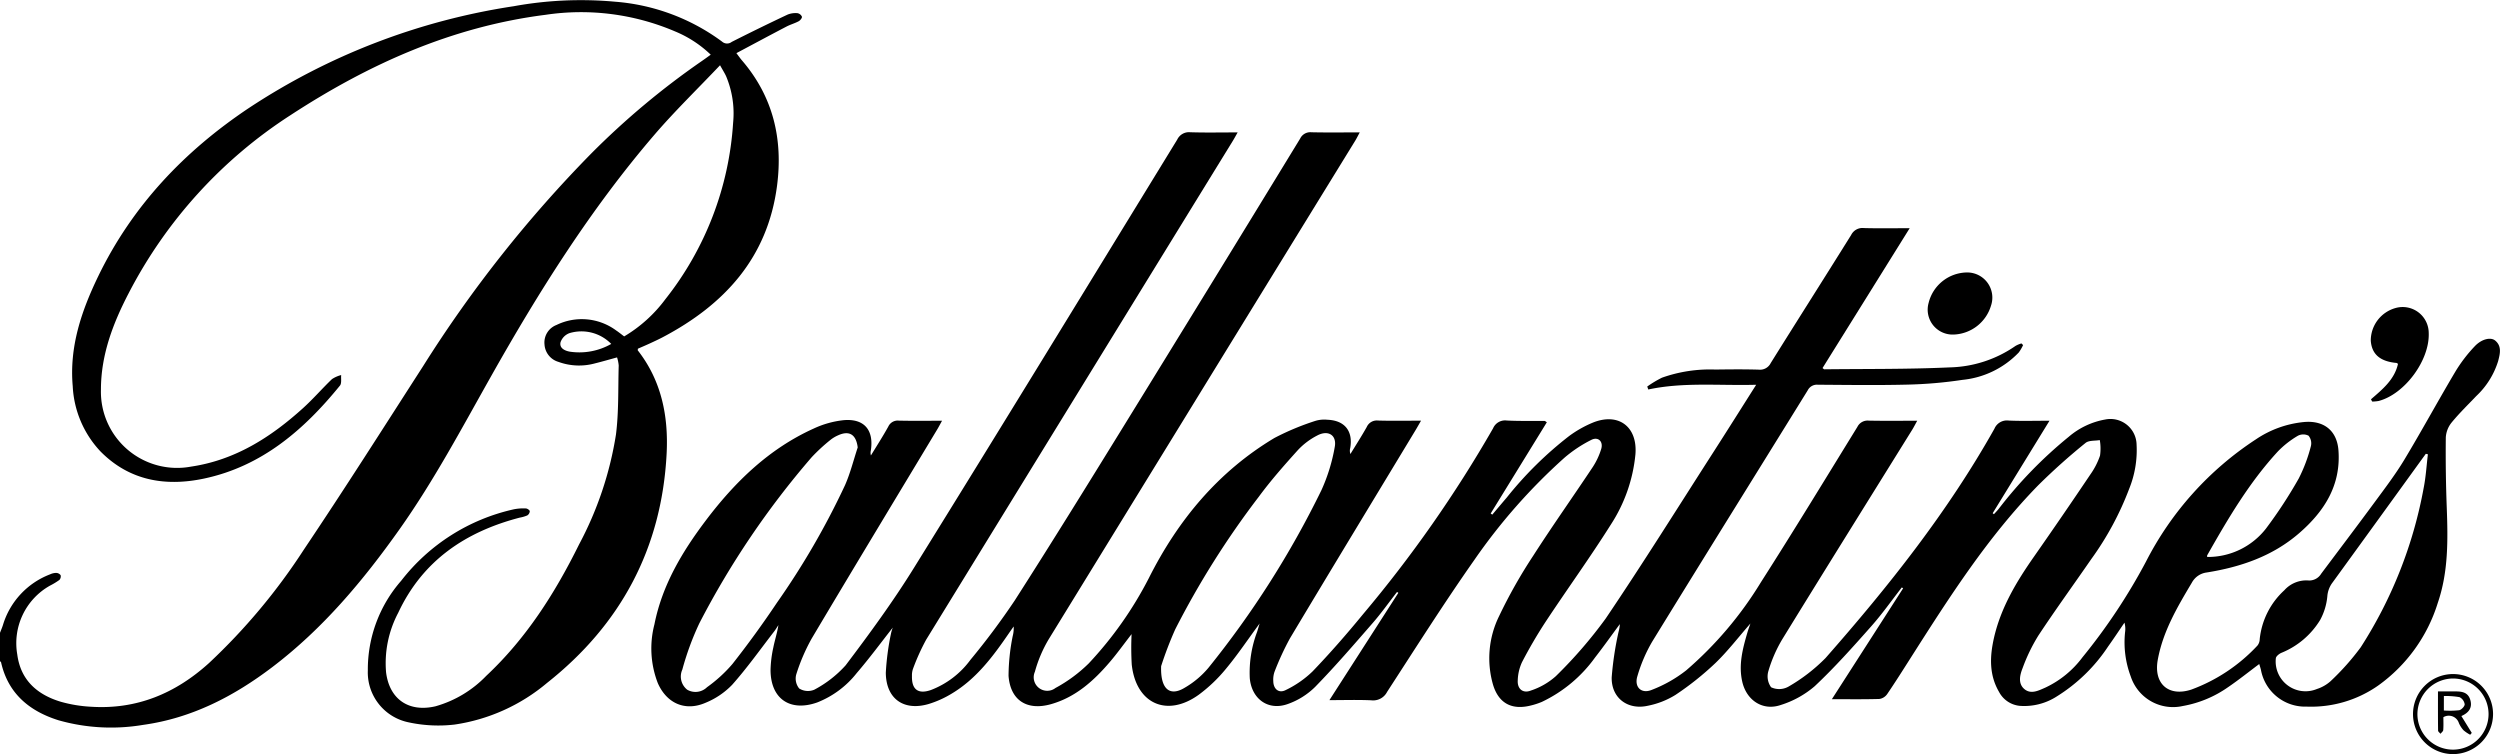 <svg id="Ballantines_logo" data-name="Ballantines logo" xmlns="http://www.w3.org/2000/svg" xmlns:xlink="http://www.w3.org/1999/xlink" width="342.709" height="103.373" viewBox="0 0 342.709 103.373">
  <defs>
    <clipPath id="clip-path">
      <rect id="Rectangle_106" data-name="Rectangle 106" width="342.709" height="103.373"/>
    </clipPath>
  </defs>
  <g id="Group_150" data-name="Group 150" clip-path="url(#clip-path)">
    <path id="Path_251" data-name="Path 251" d="M0,86.747c.137-.358.293-.711.407-1.076a10.748,10.748,0,0,1,6.475-6.945,2,2,0,0,1,.829-.189.781.781,0,0,1,.6.314.711.711,0,0,1-.175.654,9.576,9.576,0,0,1-1.286.777,9.047,9.047,0,0,0-4.481,9.446c.463,3.527,2.76,5.519,6,6.482a18.624,18.624,0,0,0,4.035.668c6.293.423,11.629-1.8,16.247-5.984a83.444,83.444,0,0,0,13.009-15.56c5.563-8.28,10.91-16.705,16.311-25.093a173.061,173.061,0,0,1,23.082-29.2A107.736,107.736,0,0,1,96.215,8.364c.383-.263.757-.539,1.215-.866a15.663,15.663,0,0,0-4.891-3.192A32.824,32.824,0,0,0,74.763,2.033C61.954,3.659,50.517,8.806,39.815,15.793A64.041,64.041,0,0,0,17.662,40.15C15.5,44.3,13.838,48.628,13.838,53.4A10.44,10.44,0,0,0,26.172,63.968c6.059-.895,10.948-4.023,15.37-8.021,1.387-1.255,2.616-2.683,3.969-3.979a4.092,4.092,0,0,1,1.26-.554c-.047.489.089,1.127-.169,1.444C41.658,58.939,35.888,63.92,27.99,65.6c-5.258,1.119-10.216.327-14.2-3.7a14.018,14.018,0,0,1-3.82-8.958c-.478-5.4,1.193-10.313,3.492-15.066C18.141,28.208,25.277,20.708,34.128,14.8A90.34,90.34,0,0,1,70.423.853,51.388,51.388,0,0,1,84.3.233,28.345,28.345,0,0,1,98.979,5.7a1.028,1.028,0,0,0,1.327.044q3.8-1.923,7.65-3.739a2.932,2.932,0,0,1,1.358-.2.83.83,0,0,1,.617.486c.039.17-.233.509-.447.623-.537.287-1.139.451-1.679.733-2.256,1.179-4.5,2.384-6.857,3.639.353.465.529.724.732.96,4.306,4.989,5.677,10.826,4.837,17.234-1.293,9.855-7.2,16.282-15.663,20.745-.573.3-1.163.572-1.751.844-.553.256-1.114.493-1.655.731-.008.111-.043.2-.014.237,3.262,4.176,4.212,9.049,3.949,14.155-.669,12.948-6.258,23.414-16.4,31.432A25.383,25.383,0,0,1,62.33,99.324a19.21,19.21,0,0,1-6.3-.3,6.99,6.99,0,0,1-5.606-7.135A18.447,18.447,0,0,1,55,79.608a26.928,26.928,0,0,1,15.481-9.8,6.707,6.707,0,0,1,1.607-.109c.194.007.515.223.535.376a.734.734,0,0,1-.345.583,4.7,4.7,0,0,1-1.03.3c-7.445,1.941-13.321,5.9-16.665,13.056a14.784,14.784,0,0,0-1.659,8.147c.455,3.693,3.115,5.519,6.777,4.659a15.483,15.483,0,0,0,6.961-4.178c5.471-5.121,9.421-11.338,12.715-18A47.7,47.7,0,0,0,84.438,59.57c.395-3.123.284-6.311.377-9.471a5.1,5.1,0,0,0-.227-1.105c-1.061.289-2.049.577-3.046.824a8.243,8.243,0,0,1-4.992-.211,2.657,2.657,0,0,1-1.907-2.38,2.574,2.574,0,0,1,1.637-2.675,7.934,7.934,0,0,1,8.191.752c.359.238.692.514,1.092.813A19.271,19.271,0,0,0,91.2,41.032,43.359,43.359,0,0,0,100.5,16.809a13.156,13.156,0,0,0-.957-6.346c-.186-.414-.438-.8-.837-1.518-3.119,3.288-6.226,6.3-9.031,9.57C80.958,28.676,73.866,39.959,67.314,51.588c-4,7.091-7.814,14.282-12.527,20.941-5,7.062-10.518,13.648-17.454,18.917-5.293,4.02-11.064,7.01-17.743,7.928a26.347,26.347,0,0,1-11.559-.634C4.063,97.5,1.108,95.09.146,90.789c-.013-.057-.1-.1-.146-.148Zm83.791-39.6a5.7,5.7,0,0,0-5.729-1.478,2.027,2.027,0,0,0-1.223,1.255c-.182.822.623,1.173,1.295,1.287a8.819,8.819,0,0,0,5.658-1.065" transform="translate(0 0)"/>
    <path id="Path_252" data-name="Path 252" d="M327.837,81.4l-7.695,12.5.221.156c.66-.779,1.316-1.562,1.981-2.337a50.382,50.382,0,0,1,8.52-8.413,15.375,15.375,0,0,1,3.372-1.9c3.506-1.359,6.071.66,5.746,4.418a21.384,21.384,0,0,1-3.37,9.6c-2.84,4.505-5.969,8.829-8.908,13.273a63.86,63.86,0,0,0-3.266,5.583,6.363,6.363,0,0,0-.584,2.493c-.076,1.177.712,1.833,1.806,1.395a9.685,9.685,0,0,0,3.415-1.968,62.141,62.141,0,0,0,6.839-7.907c5.08-7.519,9.889-15.22,14.795-22.857,1.905-2.965,3.78-5.951,5.831-9.183-5.078.141-9.948-.388-14.793.649l-.141-.407a15.033,15.033,0,0,1,2.018-1.213,19.658,19.658,0,0,1,7.325-1.114c1.982-.029,3.967-.046,5.948.013a1.629,1.629,0,0,0,1.633-.9c3.661-5.867,7.375-11.7,11.033-17.57a1.727,1.727,0,0,1,1.731-.939c2.012.057,4.026.018,6.287.018L365.632,73.966c.144.1.2.169.249.168,5.728-.066,11.462,0,17.181-.263a16.458,16.458,0,0,0,9.025-2.943,3.78,3.78,0,0,1,.816-.342l.224.227a5.816,5.816,0,0,1-.588,1.009,12.342,12.342,0,0,1-7.707,3.757,59.636,59.636,0,0,1-7.629.655c-4.071.1-8.147.042-12.221.013a1.405,1.405,0,0,0-1.378.768C356.5,88.5,349.352,99.962,342.282,111.471a20.886,20.886,0,0,0-2.027,4.73c-.461,1.484.528,2.461,1.956,1.882a18.231,18.231,0,0,0,4.738-2.683,50.717,50.717,0,0,0,10.239-12.079c4.5-7.041,8.842-14.18,13.224-21.294a1.563,1.563,0,0,1,1.553-.859c2.157.045,4.316.016,6.65.016-.282.509-.468.881-.687,1.234-5.947,9.576-11.92,19.138-17.824,28.741a18.8,18.8,0,0,0-1.885,4.32,2.543,2.543,0,0,0,.365,2.241,2.594,2.594,0,0,0,2.358-.074,23.832,23.832,0,0,0,5.1-3.926c8.627-9.805,16.74-20.009,23.157-31.446a1.859,1.859,0,0,1,1.949-1.115c1.782.082,3.57.024,5.6.024L388.96,93.858l.168.14c.211-.233.431-.458.631-.7a59.2,59.2,0,0,1,9.619-9.906,10.5,10.5,0,0,1,5.014-2.377,3.583,3.583,0,0,1,4.294,3.451,14.089,14.089,0,0,1-1.005,6.023,41.34,41.34,0,0,1-5.212,9.669c-2.415,3.5-4.914,6.94-7.255,10.486a24.119,24.119,0,0,0-2.152,4.447c-.362.914-.658,2.073.2,2.842.92.819,2,.238,2.945-.179a13.483,13.483,0,0,0,5.058-4.139,80.3,80.3,0,0,0,8.709-13.117,43.848,43.848,0,0,1,15.084-16.772,14.149,14.149,0,0,1,6.53-2.36c2.748-.266,4.574,1.149,4.773,3.9.346,4.787-1.952,8.357-5.4,11.341-3.633,3.145-7.995,4.631-12.652,5.378a2.7,2.7,0,0,0-2.044,1.392c-1.993,3.346-3.976,6.691-4.679,10.6-.581,3.241,1.454,5.076,4.582,4.07a23.444,23.444,0,0,0,9.09-6.047,1.471,1.471,0,0,0,.307-.874,10.528,10.528,0,0,1,3.371-6.7,4.049,4.049,0,0,1,3.19-1.353,1.912,1.912,0,0,0,1.872-.928c2.463-3.288,4.944-6.56,7.379-9.869,1.388-1.886,2.814-3.76,4.019-5.76,2.392-3.974,4.606-8.056,6.975-12.042a20.331,20.331,0,0,1,2.671-3.5c.951-1.011,2.2-1.28,2.8-.782.948.783.654,1.843.41,2.807a11.043,11.043,0,0,1-3,4.8c-1.14,1.2-2.34,2.357-3.385,3.637a3.571,3.571,0,0,0-.793,2.049q-.051,4.805.131,9.613c.163,4.407.23,8.791-1.226,13.043a21.842,21.842,0,0,1-8.2,11.362,16.013,16.013,0,0,1-9.781,2.87,6.161,6.161,0,0,1-6.27-5.062c-.067-.266-.155-.529-.228-.776-1.436,1.073-2.81,2.175-4.26,3.164a15.484,15.484,0,0,1-6.23,2.594,6.1,6.1,0,0,1-7.125-4.056,13.276,13.276,0,0,1-.779-6.055,3.164,3.164,0,0,0-.083-1.317c-.741,1.082-1.461,2.178-2.225,3.243a22.941,22.941,0,0,1-7.072,6.882,8.222,8.222,0,0,1-5.037,1.279,3.6,3.6,0,0,1-2.849-1.895c-1.392-2.374-1.279-4.9-.7-7.445.95-4.15,3.1-7.716,5.512-11.159q3.9-5.577,7.7-11.226a10.024,10.024,0,0,0,1.324-2.584,6.783,6.783,0,0,0-.034-2.123c-.663.119-1.508.019-1.957.394a86.036,86.036,0,0,0-6.506,5.823c-6.893,7.06-12.173,15.33-17.437,23.6-1.063,1.671-2.12,3.349-3.235,4.987a1.6,1.6,0,0,1-1.059.682c-2.087.065-4.177.032-6.533.032l9.768-15.2-.179-.123c-1.4,1.8-2.721,3.676-4.234,5.379-2.483,2.8-4.976,5.6-7.7,8.157a13.173,13.173,0,0,1-4.664,2.583c-2.468.851-4.7-.642-5.277-3.2-.524-2.308.057-4.5.692-6.69.117-.4.265-.8.427-1.28-1.65,1.886-3.1,3.788-4.8,5.424a40.675,40.675,0,0,1-5.475,4.363,11.321,11.321,0,0,1-3.78,1.485c-2.77.624-5.017-1.061-4.962-3.888a44.346,44.346,0,0,1,.944-6.251,4.7,4.7,0,0,0,.174-1.053c-1.127,1.524-2.223,3.073-3.389,4.567a18.994,18.994,0,0,1-7.306,6.1,9.818,9.818,0,0,1-1.537.5c-2.6.647-4.4-.323-5.162-2.894a13.091,13.091,0,0,1,.849-9.382,68.819,68.819,0,0,1,4.661-8.248c2.643-4.12,5.478-8.117,8.189-12.2a9.661,9.661,0,0,0,1.136-2.433c.324-1.03-.412-1.747-1.354-1.26a18.08,18.08,0,0,0-3.662,2.429,79.368,79.368,0,0,0-12.353,14c-4.161,5.921-8.035,12.044-11.977,18.115a2.146,2.146,0,0,1-2.165,1.154c-1.826-.087-3.658-.024-5.742-.024l9.448-14.705-.179-.124c-1.11,1.425-2.158,2.906-3.343,4.267-2.577,2.962-5.144,5.94-7.883,8.747a10.1,10.1,0,0,1-3.79,2.361c-2.672.935-4.909-.719-5.17-3.542a15.89,15.89,0,0,1,1-6.356c.106-.33.2-.664.35-1.156-1.6,2.172-3,4.264-4.6,6.191a20.8,20.8,0,0,1-3.733,3.568c-4.38,3.166-8.626,1.233-9.2-4.142a41.094,41.094,0,0,1-.021-4.158c-1.094,1.409-1.988,2.661-2.984,3.824-2.2,2.578-4.683,4.814-8.044,5.773-3.286.938-5.591-.5-5.838-3.888a28.216,28.216,0,0,1,.567-5.422,4.226,4.226,0,0,0,.134-1.338c-.206.3-.415.587-.618.884-2.189,3.195-4.486,6.3-7.888,8.33a13.838,13.838,0,0,1-3.131,1.411c-3.43,1.014-5.863-.705-5.889-4.284a35.367,35.367,0,0,1,.7-5.32,5.236,5.236,0,0,1,.26-.869c-1.607,2.041-3.206,4.213-4.959,6.253a12.893,12.893,0,0,1-5.409,4.014c-3.713,1.312-6.37-.492-6.393-4.421a15.787,15.787,0,0,1,.378-3.1c.2-1.014.531-2,.7-3.084-.2.3-.377.606-.595.887-1.893,2.445-3.687,4.977-5.735,7.284a10.6,10.6,0,0,1-3.624,2.462c-2.791,1.23-5.341.126-6.576-2.676a13.138,13.138,0,0,1-.464-8.067c1.062-5.361,3.79-9.922,7.022-14.207,4-5.3,8.671-9.852,14.812-12.627a12.9,12.9,0,0,1,4.122-1.15c2.806-.238,4.135,1.361,3.712,4.144a1.356,1.356,0,0,0,.008.694c.8-1.313,1.631-2.606,2.377-3.948A1.416,1.416,0,0,1,239,81.169c1.905.046,3.812.016,5.934.016-.264.479-.433.81-.623,1.127-5.754,9.567-11.537,19.116-17.239,28.713a25.921,25.921,0,0,0-2.122,4.928,2.152,2.152,0,0,0,.4,1.933,2.249,2.249,0,0,0,2.072.169,15.528,15.528,0,0,0,4.294-3.34c3.275-4.333,6.5-8.735,9.358-13.347,12.113-19.525,24.093-39.133,36.1-58.724a1.78,1.78,0,0,1,1.789-1.006c2.109.067,4.221.021,6.495.021-.281.494-.461.832-.662,1.158Q263.767,77,242.755,111.2a29.916,29.916,0,0,0-1.809,4.01,2.667,2.667,0,0,0-.135.956c-.053,1.854.837,2.54,2.585,1.937a12.047,12.047,0,0,0,5.43-4.144,99.415,99.415,0,0,0,6.073-8.137c5.068-7.914,10.009-15.911,14.943-23.911Q281.979,62.237,294.028,42.5a1.539,1.539,0,0,1,1.538-.86c2.157.048,4.316.017,6.629.017-.249.459-.415.8-.614,1.127q-21.033,34.188-42.045,68.387a18.087,18.087,0,0,0-1.876,4.428,1.853,1.853,0,0,0,2.825,2.22,20.073,20.073,0,0,0,4.557-3.367,51.355,51.355,0,0,0,8.244-11.7c3.991-7.942,9.511-14.6,17.224-19.211a35.421,35.421,0,0,1,5.647-2.352,4.213,4.213,0,0,1,1.6-.14c2.367.084,3.538,1.546,3.133,3.875a1.347,1.347,0,0,0,.027.822c.749-1.23,1.527-2.443,2.235-3.7a1.508,1.508,0,0,1,1.533-.889c1.9.057,3.8.019,5.911.019-.31.539-.512.9-.727,1.259-5.755,9.524-11.531,19.035-17.245,28.584a37.991,37.991,0,0,0-2.115,4.583,3.246,3.246,0,0,0-.167,1.273c.009,1.079.749,1.721,1.7,1.23a13.966,13.966,0,0,0,3.681-2.554c2.392-2.493,4.671-5.1,6.865-7.776a173.61,173.61,0,0,0,17.885-25.555,1.789,1.789,0,0,1,1.879-1.066c1.726.089,3.459.044,5.189.06.058,0,.115.067.3.179m-94.467,3.45c-.217-1.76-1.14-2.365-2.69-1.659a4.56,4.56,0,0,0-1.1.669,24.455,24.455,0,0,0-2.531,2.345,116.879,116.879,0,0,0-15.388,22.75,38.468,38.468,0,0,0-2.334,6.349,2.3,2.3,0,0,0,.67,2.759,2.263,2.263,0,0,0,2.716-.343,19.4,19.4,0,0,0,3.481-3.181q3.2-4.066,6.088-8.38a106.245,106.245,0,0,0,9.348-16.135c.73-1.658,1.169-3.445,1.74-5.174m41.594,29.977c-.114,3.25,1.244,4.162,3.2,2.983a12.222,12.222,0,0,0,3.282-2.748,128.518,128.518,0,0,0,15.493-24.355,24.374,24.374,0,0,0,1.826-5.93c.3-1.612-.9-2.355-2.382-1.573a9.707,9.707,0,0,0-2.656,1.991c-1.878,2.081-3.743,4.194-5.4,6.448a118.253,118.253,0,0,0-11.435,18.15,50.182,50.182,0,0,0-1.927,5.034M448.619,85.784l-.282-.068c-.2.277-.406.554-.606.832q-6.074,8.4-12.164,16.789a3.574,3.574,0,0,0-.733,1.91,8.383,8.383,0,0,1-.977,3.236,11.1,11.1,0,0,1-5.35,4.531c-.3.138-.714.473-.732.741a4.088,4.088,0,0,0,5.64,4.2,5.165,5.165,0,0,0,1.857-1.062,34.261,34.261,0,0,0,4.14-4.652,60.4,60.4,0,0,0,8.625-21.828c.307-1.518.393-3.082.582-4.624M418.354,99.858a10.092,10.092,0,0,0,8.076-3.9,62.971,62.971,0,0,0,4.485-6.857,21.436,21.436,0,0,0,1.662-4.42,1.64,1.64,0,0,0-.319-1.447,1.6,1.6,0,0,0-1.476.018,12.98,12.98,0,0,0-2.7,2.111c-3.943,4.263-6.863,9.235-9.709,14.253-.031.055-.011.139-.017.245" transform="translate(-115.795 -23.508)"/>
    <path id="Path_253" data-name="Path 253" d="M746.464,109.33c1.577-1.369,3.222-2.689,3.7-4.855-.087-.057-.141-.12-.2-.125-2.248-.207-3.386-1.183-3.529-3.036a4.63,4.63,0,0,1,3.382-4.49,3.571,3.571,0,0,1,4.561,3.406c.153,3.724-3.273,8.391-6.865,9.332a5.287,5.287,0,0,1-.888.081l-.161-.311" transform="translate(-421.44 -54.595)"/>
    <path id="Path_254" data-name="Path 254" d="M610.6,94.287a3.414,3.414,0,0,1-3.482-4.328,5.484,5.484,0,0,1,5.331-4.181,3.442,3.442,0,0,1,3.226,4.54,5.548,5.548,0,0,1-5.075,3.97" transform="translate(-342.738 -48.428)"/>
    <path id="Path_255" data-name="Path 255" d="M765.254,223.2a5.487,5.487,0,1,1,5.451-5.534,5.5,5.5,0,0,1-5.451,5.534m-4.918-5.486a4.876,4.876,0,1,0,4.9-4.878,4.91,4.91,0,0,0-4.9,4.878" transform="translate(-428.948 -119.824)"/>
    <path id="Path_256" data-name="Path 256" d="M767.6,217.693c.828,0,1.54,0,2.251,0,.938-.008,1.853.059,2.179,1.156.321,1.08-.207,1.776-1.22,2.22l1.424,2.311-.217.253a4.9,4.9,0,0,1-.91-.613,3.577,3.577,0,0,1-.641-.994,1.452,1.452,0,0,0-2.124-.8c0,.553.03,1.158-.018,1.758-.014.182-.245.347-.376.52-.116-.147-.33-.292-.332-.441-.023-1.753-.015-3.506-.015-5.368m.807,2.615a11.691,11.691,0,0,0,2.1-.039c.309-.057.768-.545.753-.815a1.292,1.292,0,0,0-.705-.976,10.506,10.506,0,0,0-2.146-.153Z" transform="translate(-433.395 -122.911)"/>
  </g>
</svg>
